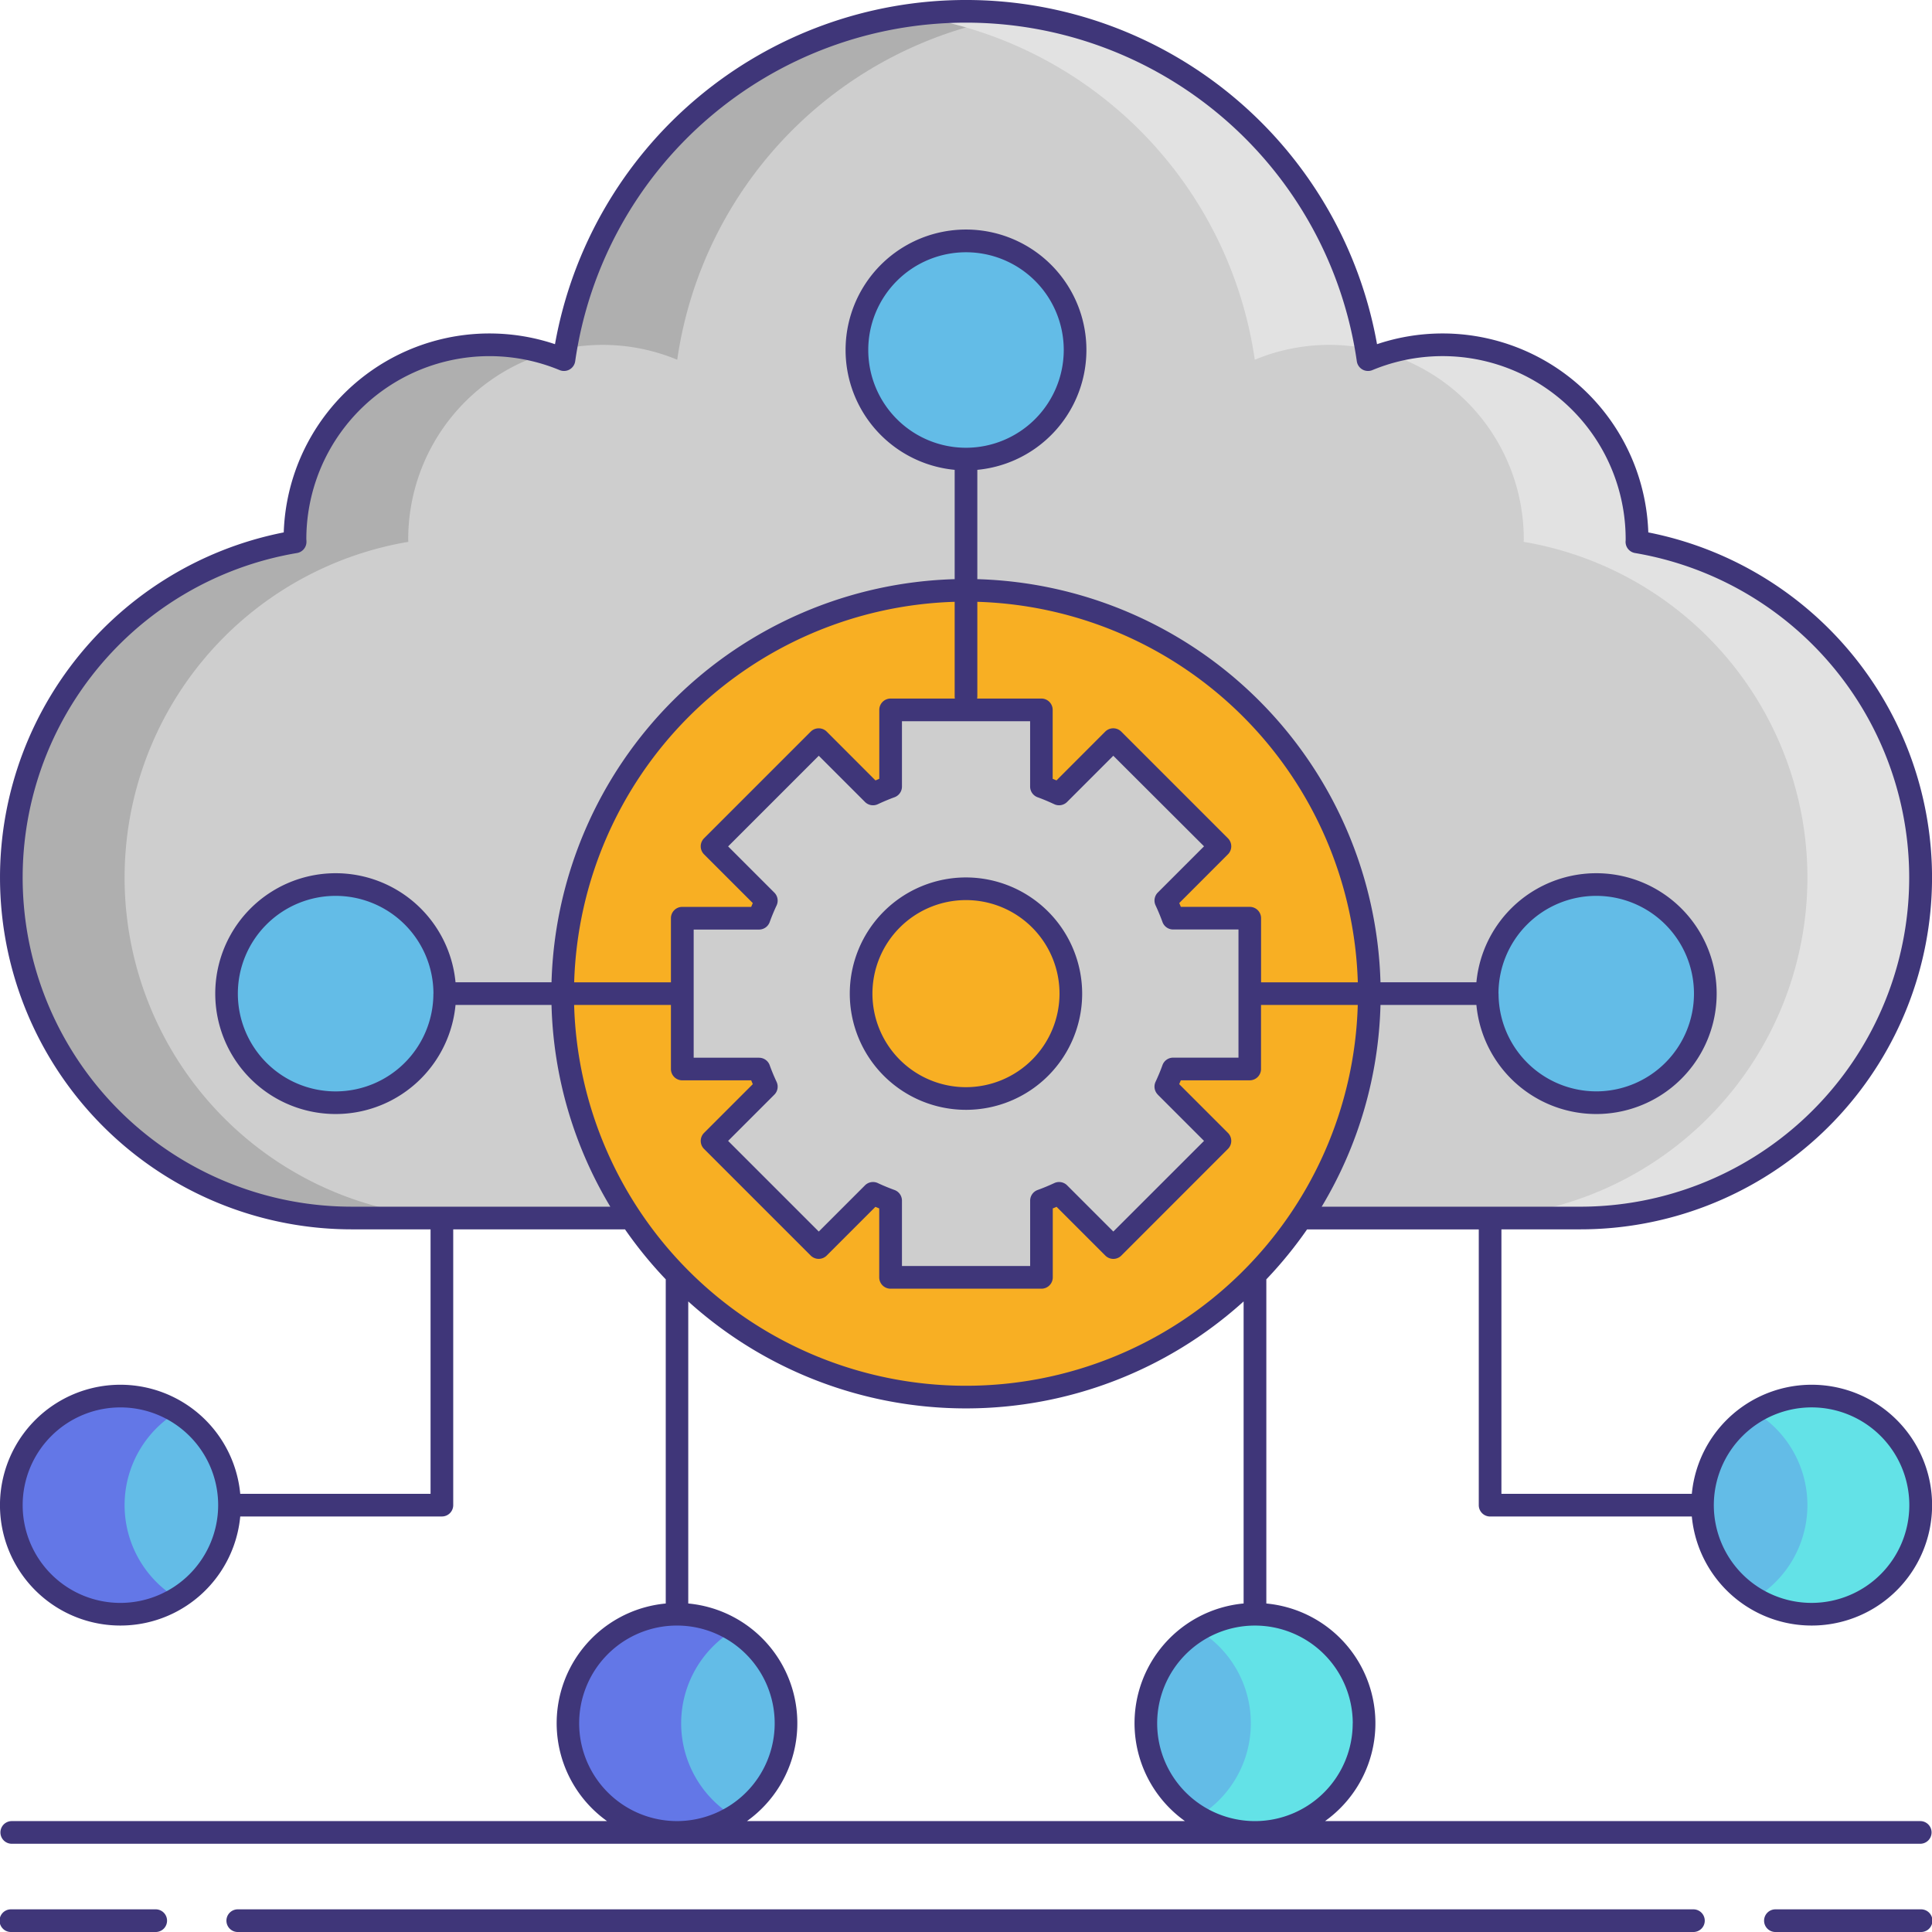 <svg xmlns="http://www.w3.org/2000/svg" width="121.199" height="121.199" viewBox="0 0 121.199 121.199">
  <g id="saas" transform="translate(-0.068 -0.068)">
    <path id="Path_904" data-name="Path 904" d="M103.544,34.849c0-.054.008-.106.008-.161A12.2,12.2,0,0,0,86.676,23.419a25.479,25.479,0,0,0-50.439,0A12.2,12.2,0,0,0,19.36,34.689c0,.054.008.107.008.161a21.358,21.358,0,0,0,3.558,42.418H99.986a21.358,21.358,0,0,0,3.559-42.418Z" transform="translate(-0.789 -0.789)" fill="#cecece"/>
    <g id="Group_777" data-name="Group 777" transform="translate(0.779 0.779)">
      <path id="Path_905" data-name="Path 905" d="M8.673,79.151a21.361,21.361,0,0,1,17.8-21.059c0-.054-.008-.106-.008-.161a12.205,12.205,0,0,1,8.645-11.673,12.2,12.2,0,0,0-15.75,11.673c0,.054.008.106.008.161a21.358,21.358,0,0,0,3.558,42.418h7.105A21.36,21.36,0,0,1,8.673,79.151Z" transform="translate(-1.568 -24.812)" fill="#afafaf"/>
      <path id="Path_906" data-name="Path 906" d="M81.994,23.419A25.5,25.5,0,0,1,103.662,1.814a25.5,25.5,0,0,0-28.655,20.9,12.187,12.187,0,0,1,6.987.71Z" transform="translate(-40.22 -1.568)" fill="#afafaf"/>
    </g>
    <g id="Group_778" data-name="Group 778" transform="translate(57.115 0.779)">
      <path id="Path_907" data-name="Path 907" d="M210.056,79.151a21.361,21.361,0,0,0-17.8-21.059c0-.054.008-.106.008-.161a12.205,12.205,0,0,0-8.645-11.673,12.2,12.2,0,0,1,15.751,11.673c0,.054-.008.106-.008.161a21.358,21.358,0,0,1-3.558,42.418H188.7A21.36,21.36,0,0,0,210.056,79.151Z" transform="translate(-153.72 -24.812)" fill="#e2e2e2"/>
      <path id="Path_908" data-name="Path 908" d="M142.167,23.419A25.5,25.5,0,0,0,120.5,1.814a25.5,25.5,0,0,1,28.655,20.9,12.187,12.187,0,0,0-6.987.71Z" transform="translate(-120.5 -1.568)" fill="#e2e2e2"/>
    </g>
    <circle id="Ellipse_40" data-name="Ellipse 40" cx="6.843" cy="6.843" r="6.843" transform="translate(35.694 101.332)" fill="#63bce7"/>
    <path id="Path_909" data-name="Path 909" d="M82.384,220.691a6.832,6.832,0,0,1,3.291-5.841,6.843,6.843,0,1,0,0,11.682,6.833,6.833,0,0,1-3.291-5.841Z" transform="translate(-39.585 -112.516)" fill="#6377e7"/>
    <circle id="Ellipse_41" data-name="Ellipse 41" cx="6.843" cy="6.843" r="6.843" transform="translate(0.779 87.646)" fill="#63bce7"/>
    <path id="Path_910" data-name="Path 910" d="M8.673,191.8a6.832,6.832,0,0,1,3.291-5.841,6.843,6.843,0,1,0,0,11.682A6.834,6.834,0,0,1,8.673,191.8Z" transform="translate(-0.789 -97.309)" fill="#6377e7"/>
    <circle id="Ellipse_42" data-name="Ellipse 42" cx="6.843" cy="6.843" r="6.843" transform="translate(106.87 87.646)" fill="#63bce7"/>
    <path id="Path_911" data-name="Path 911" d="M236.038,184.956a6.8,6.8,0,0,0-3.553,1,6.828,6.828,0,0,1,0,11.681,6.84,6.84,0,1,0,3.553-12.684Z" transform="translate(-122.325 -97.309)" fill="#63e2e7"/>
    <circle id="Ellipse_43" data-name="Ellipse 43" cx="6.843" cy="6.843" r="6.843" transform="translate(71.954 101.332)" fill="#63bce7"/>
    <path id="Path_912" data-name="Path 912" d="M162.327,213.849a6.8,6.8,0,0,0-3.553,1,6.828,6.828,0,0,1,0,11.681,6.84,6.84,0,1,0,3.553-12.684Z" transform="translate(-83.529 -112.516)" fill="#63e2e7"/>
    <circle id="Ellipse_44" data-name="Ellipse 44" cx="25.309" cy="25.309" r="25.309" transform="translate(35.359 37.092)" fill="#f8af23"/>
    <g id="Group_779" data-name="Group 779" transform="translate(42.867 44.601)">
      <path id="Path_913" data-name="Path 913" d="M121.211,116.609c-.136.38-.29.745-.459,1.107l3.4,3.4-6.692,6.692-3.4-3.4c-.362.168-.731.323-1.107.459v4.815h-9.46v-4.815c-.376-.136-.745-.29-1.107-.459l-3.4,3.4-6.691-6.691,3.4-3.4c-.168-.362-.323-.727-.459-1.107H90.422v-9.46h4.815c.136-.376.29-.745.459-1.107l-3.4-3.4,6.692-6.692,3.4,3.407c.362-.168.731-.326,1.107-.462V94.081h9.46v4.811c.376.136.745.294,1.107.462l3.4-3.407,6.692,6.692-3.4,3.4c.168.362.323.731.459,1.107h4.811v9.46Z" transform="translate(-90.422 -94.081)" fill="#cecece"/>
      <circle id="Ellipse_45" data-name="Ellipse 45" cx="6.579" cy="6.579" r="6.579" transform="translate(11.222 11.222)" fill="#f8af23"/>
    </g>
    <circle id="Ellipse_46" data-name="Ellipse 46" cx="6.843" cy="6.843" r="6.843" transform="translate(14.283 55.557)" fill="#63bce7"/>
    <circle id="Ellipse_47" data-name="Ellipse 47" cx="6.843" cy="6.843" r="6.843" transform="translate(93.365 55.557)" fill="#63bce7"/>
    <g id="Group_781" data-name="Group 781" transform="translate(0.068 0.068)">
      <circle id="Ellipse_48" data-name="Ellipse 48" cx="6.843" cy="6.843" r="6.843" transform="translate(53.756 15.113)" fill="#63bce7"/>
      <g id="Group_780" data-name="Group 780">
        <path id="Path_914" data-name="Path 914" d="M9.864,252.932H.779a.711.711,0,1,0,0,1.421H9.863a.711.711,0,0,0,0-1.421Z" transform="translate(-0.068 -133.154)" fill="#3f3679"/>
        <path id="Path_915" data-name="Path 915" d="M243.548,252.932h-9.085a.711.711,0,1,0,0,1.421h9.085a.711.711,0,1,0,0-1.421Z" transform="translate(-123.06 -133.154)" fill="#3f3679"/>
        <path id="Path_916" data-name="Path 916" d="M122.138,252.932H30.822a.711.711,0,1,0,0,1.421h91.317a.711.711,0,0,0,0-1.421Z" transform="translate(-15.88 -133.154)" fill="#3f3679"/>
        <path id="Path_917" data-name="Path 917" d="M93.546,95.2H106.2a7.553,7.553,0,1,0,0-1.421H94.256V77.188H99.2a22.069,22.069,0,0,0,4.27-43.721A12.913,12.913,0,0,0,86.452,21.659a26.191,26.191,0,0,0-51.568,0A12.912,12.912,0,0,0,17.868,33.467a22.069,22.069,0,0,0,4.27,43.721h4.94V93.779H15.139a7.553,7.553,0,1,0,0,1.421H27.789a.71.71,0,0,0,.711-.711v-17.3H39.276a26.213,26.213,0,0,0,2.556,3.135c0,.016,0,.031,0,.048v20.288a7.543,7.543,0,0,0-3.682,13.65H.779a.711.711,0,0,0,0,1.421H120.556a.711.711,0,0,0,0-1.421H83.19a7.543,7.543,0,0,0-3.682-13.65v-20.3c0-.012,0-.023,0-.035a26.186,26.186,0,0,0,2.555-3.133H92.835v17.3a.711.711,0,0,0,.711.71Zm20.167-6.843a6.132,6.132,0,1,1-6.133,6.132A6.139,6.139,0,0,1,113.713,88.357ZM7.622,100.622a6.132,6.132,0,1,1,6.132-6.132A6.14,6.14,0,0,1,7.622,100.622ZM60.667,28.157A6.132,6.132,0,1,1,66.8,22.024,6.14,6.14,0,0,1,60.667,28.157ZM72.7,68.739l2.9,2.9L69.91,77.326l-2.9-2.9a.711.711,0,0,0-.8-.142c-.353.164-.706.311-1.05.435a.711.711,0,0,0-.468.668v4.1H56.65v-4.1a.711.711,0,0,0-.468-.668c-.345-.126-.7-.271-1.05-.435a.711.711,0,0,0-.8.142l-2.9,2.9-5.687-5.687,2.9-2.9a.71.71,0,0,0,.142-.8c-.171-.368-.314-.711-.434-1.047a.711.711,0,0,0-.669-.47h-4.1v-8.04h4.1a.711.711,0,0,0,.668-.468c.125-.344.271-.7.435-1.049a.71.71,0,0,0-.142-.8l-2.9-2.9,5.687-5.687,2.9,2.9a.713.713,0,0,0,.8.142c.378-.176.72-.319,1.05-.439a.711.711,0,0,0,.468-.668v-4.1h8.04v4.1a.712.712,0,0,0,.468.668c.326.118.67.262,1.05.439a.713.713,0,0,0,.8-.142l2.9-2.9L75.6,53.159l-2.9,2.9a.711.711,0,0,0-.142.8c.164.352.31.705.435,1.049a.71.71,0,0,0,.668.469h4.1v8.04h-4.1a.71.71,0,0,0-.669.471c-.12.336-.262.678-.434,1.047a.709.709,0,0,0,.142.8Zm5.772-11.781H74.145c-.032-.08-.065-.16-.1-.239L77.1,53.661a.711.711,0,0,0,0-1.005l-6.692-6.692a.712.712,0,0,0-1.006,0l-3.057,3.06-.24-.1V44.6a.711.711,0,0,0-.711-.711H61.365a.727.727,0,0,0,.013-.126V37.821A24.619,24.619,0,0,1,85.247,61.691H79.178V57.669a.71.71,0,0,0-.71-.711ZM59.97,43.89H55.939a.71.71,0,0,0-.711.711v4.324l-.24.1-3.057-3.06a.711.711,0,0,0-1.005,0l-6.692,6.692a.711.711,0,0,0,0,1.005l3.058,3.058c-.034.08-.067.16-.1.239H42.868a.71.71,0,0,0-.711.711v4.022h-6.07A24.619,24.619,0,0,1,59.957,37.821v5.944a.683.683,0,0,0,.013.125ZM42.157,63.111v4.018a.71.71,0,0,0,.711.711h4.325q.048.119.1.24l-3.058,3.058a.711.711,0,0,0,0,1.005l6.692,6.691a.71.71,0,0,0,1,0l3.058-3.058c.08.034.16.067.239.1V80.2a.71.71,0,0,0,.711.711H65.4a.711.711,0,0,0,.711-.711V75.875c.08-.032.159-.065.239-.1l3.058,3.058a.711.711,0,0,0,1.005,0L77.1,72.142a.711.711,0,0,0,0-1.005l-3.058-3.058q.052-.121.1-.24h4.322a.711.711,0,0,0,.711-.711V63.111h6.069a24.59,24.59,0,0,1-49.16,0ZM36.4,108.176a6.133,6.133,0,1,1,6.133,6.133A6.139,6.139,0,0,1,36.4,108.176Zm10.526,6.133a7.543,7.543,0,0,0-3.682-13.65V81.71a25.965,25.965,0,0,0,34.839,0v18.948a7.543,7.543,0,0,0-3.682,13.65Zm38-6.133a6.133,6.133,0,1,1-6.132-6.132A6.14,6.14,0,0,1,84.93,108.176Zm1.738-45.065h6.022a7.553,7.553,0,1,0,0-1.421H86.669A26.041,26.041,0,0,0,61.378,36.4V29.542a7.554,7.554,0,1,0-1.421,0V36.4A26.041,26.041,0,0,0,34.666,61.69H28.644a7.553,7.553,0,1,0,0,1.421h6.022a25.845,25.845,0,0,0,3.688,12.655H22.138A20.647,20.647,0,0,1,18.7,34.76a.711.711,0,0,0,.593-.71c0-.04,0-.08-.008-.151A11.489,11.489,0,0,1,35.175,23.286a.711.711,0,0,0,.976-.556,24.769,24.769,0,0,1,49.033,0,.711.711,0,0,0,.976.556A11.487,11.487,0,0,1,102.05,33.931c0,.041-.005.081-.006.123a.711.711,0,0,0,.593.707A20.648,20.648,0,0,1,99.2,75.767H82.98A25.845,25.845,0,0,0,86.669,63.111Zm7.407-.711a6.132,6.132,0,1,1,6.132,6.132A6.139,6.139,0,0,1,94.076,62.4Zm-66.816,0a6.133,6.133,0,1,1-6.133-6.132A6.139,6.139,0,0,1,27.259,62.4Z" transform="translate(-0.068 -0.068)" fill="#3f3679"/>
        <path id="Path_918" data-name="Path 918" d="M119.9,116.271a7.289,7.289,0,1,0,7.289,7.29A7.3,7.3,0,0,0,119.9,116.271Zm0,13.157a5.868,5.868,0,1,1,5.868-5.868A5.875,5.875,0,0,1,119.9,129.428Z" transform="translate(-59.302 -61.227)" fill="#3f3679"/>
      </g>
    </g>
  </g>
</svg>
